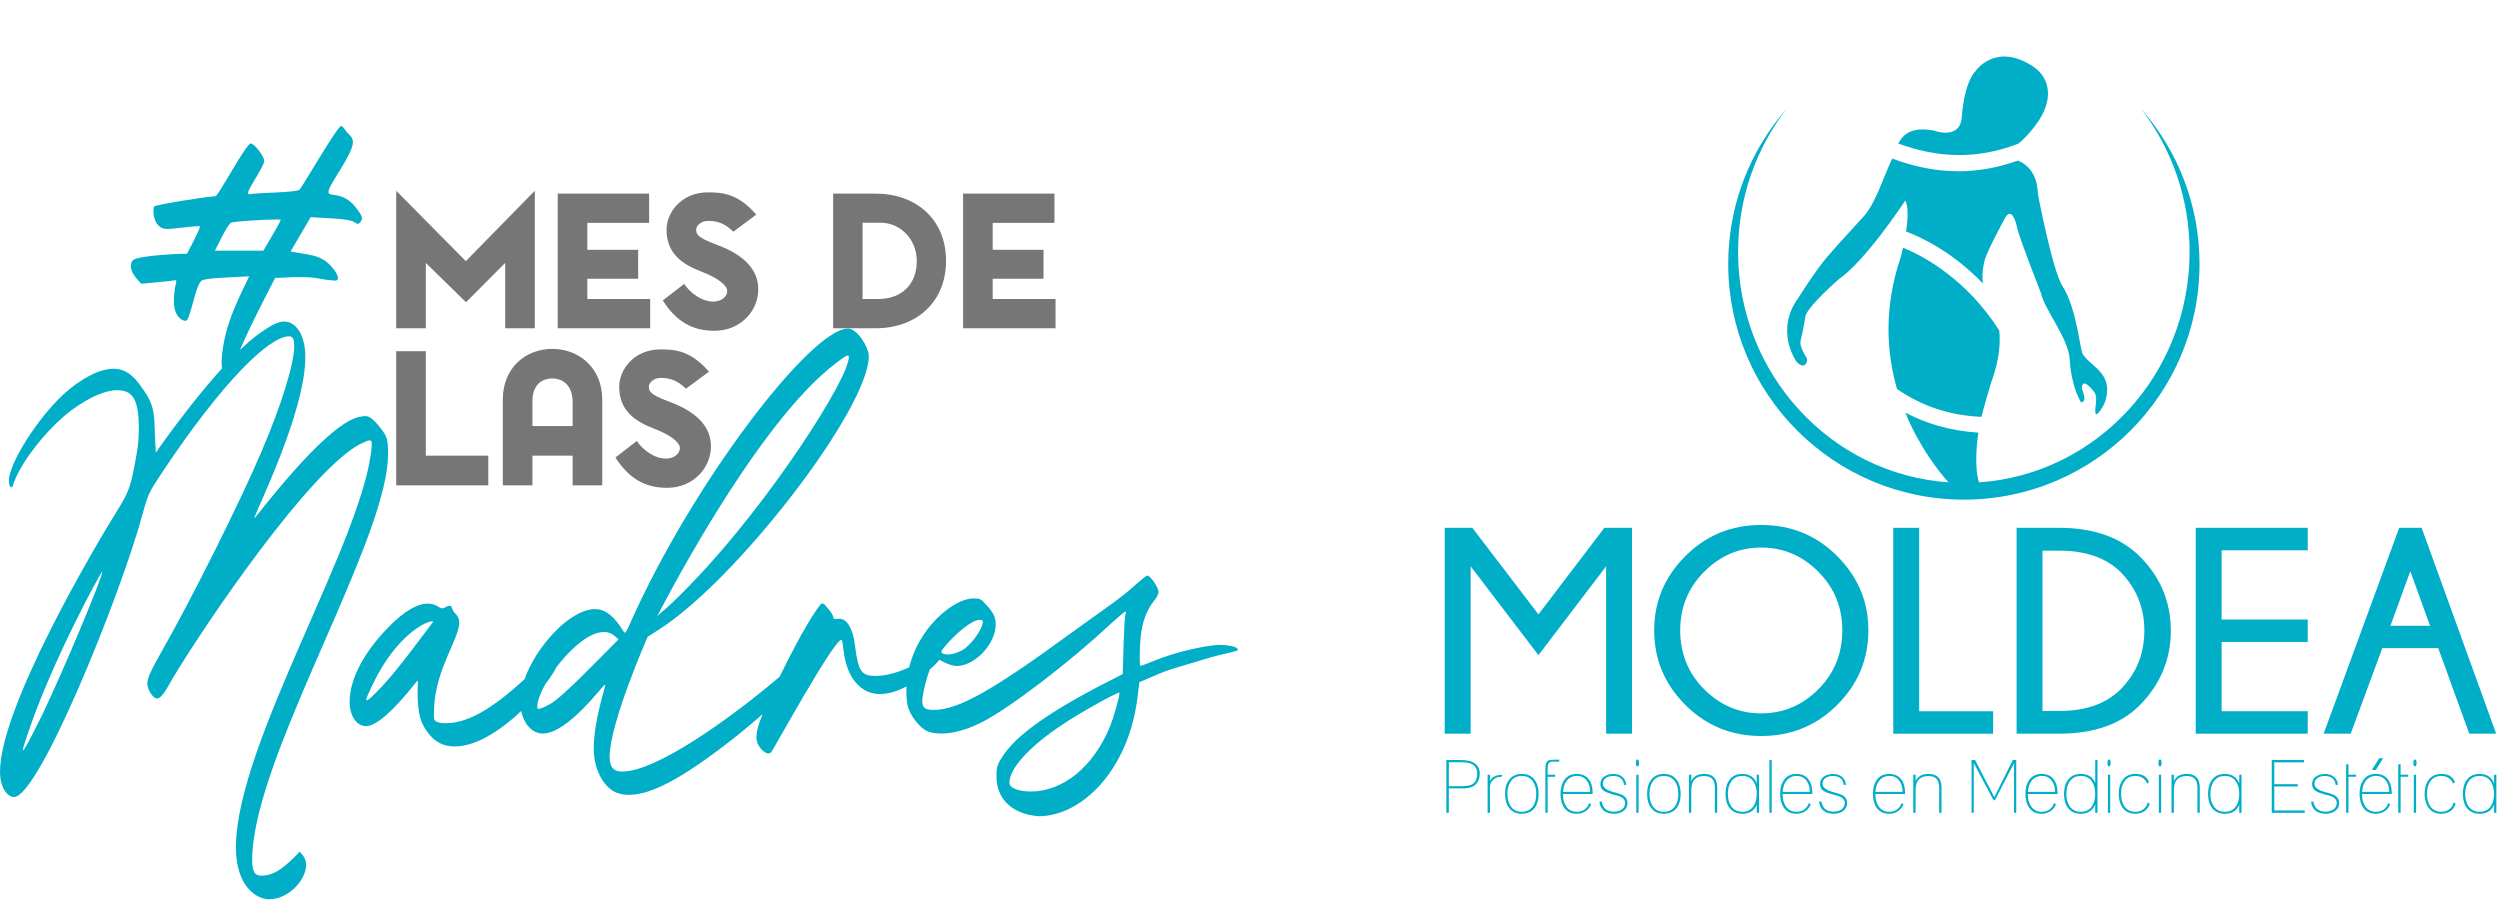 <?xml version="1.0" encoding="UTF-8"?>
<svg xmlns="http://www.w3.org/2000/svg" width="398" height="144" viewBox="0 0 398 144" fill="none">
  <path d="M340.896 17.369C345.702 23.626 348.583 31.517 348.583 40.092C348.583 59.576 333.784 75.512 315.067 76.792C314.18 74.136 314.876 69.376 314.955 68.876C310.415 68.592 306.589 67.412 303.325 65.691C305.567 71.168 308.635 75.033 310.194 76.787C291.49 75.499 276.704 59.567 276.704 40.092C276.704 31.509 279.585 23.618 284.395 17.361C278.63 23.955 275.133 32.58 275.133 42.026C275.133 62.748 291.932 79.543 312.646 79.543C333.359 79.543 350.162 62.748 350.162 42.026C350.162 32.584 346.665 23.955 340.904 17.365L340.896 17.369Z" fill="#00AEC8"></path>
  <path d="M321.324 22.863C322.383 22.017 323.05 21.174 323.05 21.174C327.798 15.897 325.985 12.158 323.809 10.682C317.81 6.605 314.588 11.22 314.588 11.22C312.566 13.309 312.308 18.773 312.308 18.773C311.949 22.333 307.885 20.795 307.885 20.795C304.363 20.111 302.966 21.379 302.203 22.854C308.335 25.089 314.546 25.493 321.324 22.867V22.863Z" fill="#00AEC8"></path>
  <path d="M302.962 39.432C302.749 40.379 302.574 41.017 302.574 41.017C299.865 49.02 300.34 56.136 302.007 61.93C306.03 64.702 310.407 66.14 315.443 66.365C316.043 64.01 316.981 60.938 316.981 60.938C318.306 57.365 318.494 54.606 318.277 52.609C313.046 44.41 306.255 40.787 302.962 39.428V39.432Z" fill="#00AEC8"></path>
  <path d="M287.664 57.07C287.117 56.136 286.476 55.007 286.651 54.285C287.059 52.635 287.405 50.492 287.405 50.492C287.405 49.1 292.741 44.447 292.741 44.447C297.139 41.38 303.329 31.917 303.329 31.917C303.854 32.967 303.729 34.985 303.45 36.852C306.022 37.832 310.92 40.179 315.676 45.127C315.443 43.143 315.935 41.55 315.935 41.55C316.189 40.254 318.998 35.077 318.998 35.077C320.387 32.171 321.145 36.34 321.145 36.34C321.595 38.224 324.939 46.703 324.939 46.703C325.443 49.233 329.303 53.848 329.495 57.182C329.753 61.73 331.321 64.098 331.321 64.098C332.463 63.752 331.354 62.197 331.446 61.572C331.663 60.063 333.342 62.331 333.342 62.331C334.109 63.239 333.409 64.907 333.597 65.74C333.78 66.57 334.981 64.482 335.181 63.81C336.515 59.421 332.88 58.42 331.571 56.382C331.158 55.736 330.57 48.941 328.349 45.556C326.777 43.168 324.43 30.896 324.43 30.896C324.363 27.607 322.733 26.181 321.258 25.564C317.944 26.752 314.801 27.265 311.787 27.265C308.081 27.265 304.584 26.489 301.236 25.247C301.228 25.268 301.22 25.293 301.207 25.314C299.907 28.078 298.539 32.45 296.722 34.426C292.082 39.483 292.332 39.233 290.907 40.875C289.21 42.822 286.355 47.324 286.355 47.324C282.436 52.63 286 57.57 286 57.57C287.334 59.054 287.859 57.437 287.647 57.066L287.664 57.07Z" fill="#00AEC8"></path>
  <path d="M259.818 84.028V116.805H255.695V90.156L244.923 104.3L234.127 90.156V116.805H230V84.028H234.398L244.919 97.809L255.42 84.028H259.818Z" fill="#00AEC8"></path>
  <path d="M292.491 88.538C295.792 91.848 297.447 95.791 297.447 100.36C297.447 104.929 295.796 108.914 292.491 112.216C289.189 115.517 285.154 117.172 280.385 117.172C275.616 117.172 271.606 115.521 268.301 112.216C264.999 108.914 263.348 104.962 263.348 100.36C263.348 95.758 264.999 91.848 268.301 88.538C271.602 85.228 275.633 83.573 280.385 83.573C285.137 83.573 289.189 85.228 292.491 88.538ZM280.381 87.171C276.888 87.171 273.866 88.451 271.314 91.01C268.763 93.57 267.488 96.684 267.488 100.36C267.488 104.037 268.763 107.192 271.314 109.744C273.866 112.295 276.888 113.57 280.381 113.57C283.874 113.57 286.917 112.295 289.468 109.744C292.02 107.192 293.295 104.062 293.295 100.36C293.295 96.659 292.02 93.57 289.468 91.01C286.917 88.451 283.887 87.171 280.381 87.171Z" fill="#00AEC8"></path>
  <path d="M301.407 116.805V84.028H305.53V113.229H317.306V116.805H301.407Z" fill="#00AEC8"></path>
  <path d="M327.965 84.028C333.434 84.057 337.682 85.599 340.721 88.651C343.968 91.927 345.594 95.85 345.594 100.402C345.594 104.954 343.939 108.964 340.629 112.29C337.653 115.267 333.434 116.768 327.965 116.801H321.041V84.024H327.965V84.028ZM325.164 87.671V113.183H327.944C332.013 113.183 335.21 112.057 337.532 109.81C340.1 107.247 341.379 104.112 341.379 100.406C341.379 96.7 340.095 93.595 337.532 90.998C335.21 88.78 332.013 87.671 327.944 87.671H325.164Z" fill="#00AEC8"></path>
  <path d="M367.391 84.028V87.604H353.681V98.626H367.391V102.203H353.681V113.224H367.391V116.801H349.558V84.024H367.391V84.028Z" fill="#00AEC8"></path>
  <path d="M385.524 84.028L397.392 116.805H393.111L388.167 103.187H379.263L374.232 116.805H369.926L381.952 84.028H385.528H385.524ZM386.866 99.631L383.723 90.931L380.555 99.631H386.866Z" fill="#00AEC8"></path>
  <path d="M235.573 123.216C235.573 123.892 235.361 124.446 234.94 124.875C234.66 125.155 234.281 125.342 233.806 125.438C233.535 125.492 233.101 125.517 232.509 125.517H230.654V129.398H230.258V120.995H232.551C234.569 120.995 235.577 121.737 235.577 123.216H235.573ZM230.654 121.345V125.167H232.255C233.231 125.167 233.881 125.096 234.206 124.946C234.844 124.667 235.165 124.079 235.165 123.183C235.165 122.17 234.648 121.582 233.61 121.42C233.331 121.374 232.88 121.349 232.268 121.349H230.654V121.345Z" fill="#00AEC8"></path>
  <path d="M236.824 123.333H237.199V124.337C237.512 123.675 238.179 123.349 239.208 123.358L238.975 123.687C238.687 123.687 238.479 123.708 238.354 123.754C238.087 123.833 237.816 124.033 237.537 124.35C237.312 124.617 237.199 124.954 237.199 125.367V129.398H236.824V123.333Z" fill="#00AEC8"></path>
  <path d="M240.238 124.163C240.705 123.525 241.384 123.204 242.272 123.204C243.16 123.204 243.844 123.521 244.319 124.163C244.74 124.725 244.948 125.463 244.948 126.384C244.948 127.306 244.74 128.048 244.319 128.619C243.835 129.244 243.152 129.552 242.272 129.552C241.393 129.552 240.705 129.244 240.238 128.619C239.817 128.052 239.604 127.306 239.604 126.384C239.604 125.463 239.813 124.725 240.238 124.163ZM240.505 128.36C240.909 128.944 241.497 129.236 242.268 129.236C243.039 129.236 243.631 128.944 244.044 128.36C244.394 127.86 244.569 127.206 244.569 126.384C244.569 125.563 244.394 124.917 244.044 124.408C243.631 123.825 243.039 123.533 242.268 123.533C241.497 123.533 240.901 123.825 240.505 124.408C240.154 124.917 239.979 125.571 239.979 126.384C239.979 127.197 240.154 127.86 240.505 128.36Z" fill="#00AEC8"></path>
  <path d="M246.199 121.37C246.349 121.09 246.666 120.949 247.158 120.949L248.233 120.936V121.253H247.216C246.849 121.253 246.607 121.37 246.491 121.603C246.42 121.757 246.386 122.045 246.386 122.466V123.333H247.579V123.671H246.386V129.398H246.024V122.478C246.024 121.949 246.082 121.578 246.199 121.37Z" fill="#00AEC8"></path>
  <path d="M251.001 129.553C250.138 129.553 249.48 129.236 249.025 128.594C248.629 128.027 248.429 127.289 248.429 126.385C248.429 125.48 248.629 124.751 249.025 124.188C249.475 123.533 250.138 123.208 251.001 123.208C251.864 123.208 252.498 123.5 252.939 124.084C253.344 124.605 253.548 125.305 253.548 126.189V126.41H248.817V126.501C248.817 127.252 248.992 127.873 249.342 128.373C249.738 128.948 250.292 129.236 251.001 129.236C251.985 129.236 252.648 128.777 253.002 127.856L253.306 128.023C253.152 128.436 252.906 128.773 252.573 129.04C252.135 129.382 251.614 129.553 251.005 129.553H251.001ZM253.152 126.068C253.152 125.359 252.985 124.776 252.648 124.313C252.272 123.792 251.747 123.529 251.072 123.529C250.397 123.529 249.821 123.783 249.425 124.288C249.075 124.746 248.875 125.338 248.829 126.064H253.156L253.152 126.068Z" fill="#00AEC8"></path>
  <path d="M256.925 129.211C257.416 129.211 257.821 129.106 258.142 128.898C258.525 128.656 258.713 128.302 258.713 127.835C258.713 127.272 258.313 126.884 257.508 126.668C257.483 126.659 257.446 126.647 257.396 126.63C257.346 126.618 257.275 126.601 257.191 126.584C256.203 126.326 255.561 126.088 255.274 125.859C254.949 125.605 254.782 125.255 254.782 124.809C254.782 124.279 255.007 123.871 255.461 123.583C255.849 123.337 256.32 123.212 256.862 123.212C257.404 123.212 257.888 123.358 258.254 123.654C258.63 123.967 258.846 124.396 258.909 124.95H258.546C258.421 124.008 257.846 123.537 256.816 123.537C256.387 123.537 256.02 123.633 255.72 123.816C255.353 124.046 255.17 124.358 255.17 124.763C255.17 125.371 255.791 125.83 257.029 126.142C257.045 126.155 257.083 126.167 257.146 126.176C257.783 126.338 258.229 126.505 258.475 126.676C258.888 126.951 259.096 127.339 259.096 127.847C259.096 128.394 258.867 128.823 258.409 129.144C257.996 129.419 257.504 129.552 256.937 129.552C256.291 129.552 255.762 129.394 255.349 129.073C254.92 128.727 254.678 128.239 254.624 127.601H254.986C255.182 128.677 255.828 129.215 256.925 129.215V129.211Z" fill="#00AEC8"></path>
  <path d="M260.676 120.903C260.847 120.903 260.935 121.086 260.935 121.453C260.935 121.82 260.847 122.012 260.676 122.012C260.505 122.012 260.43 121.824 260.43 121.453C260.43 121.082 260.514 120.903 260.676 120.903ZM260.501 123.333H260.864V129.398H260.501V123.333Z" fill="#00AEC8"></path>
  <path d="M262.852 124.163C263.319 123.525 263.999 123.204 264.886 123.204C265.774 123.204 266.458 123.521 266.933 124.163C267.354 124.725 267.563 125.463 267.563 126.384C267.563 127.306 267.35 128.048 266.933 128.619C266.45 129.244 265.766 129.552 264.886 129.552C264.007 129.552 263.319 129.244 262.852 128.619C262.431 128.052 262.219 127.306 262.219 126.384C262.219 125.463 262.431 124.725 262.852 124.163ZM263.119 128.36C263.523 128.944 264.111 129.236 264.882 129.236C265.654 129.236 266.245 128.944 266.658 128.36C267.008 127.86 267.183 127.206 267.183 126.384C267.183 125.563 267.008 124.917 266.658 124.408C266.245 123.825 265.654 123.533 264.882 123.533C264.111 123.533 263.515 123.825 263.119 124.408C262.769 124.917 262.594 125.571 262.594 126.384C262.594 127.197 262.769 127.86 263.119 128.36Z" fill="#00AEC8"></path>
  <path d="M268.88 123.333H269.255V124.325C269.639 123.575 270.318 123.204 271.302 123.204C272.69 123.204 273.382 123.929 273.382 125.38V129.398H273.007V125.496C273.007 124.85 272.89 124.375 272.657 124.071C272.386 123.721 271.935 123.546 271.31 123.546C270.164 123.546 269.497 124.062 269.313 125.1C269.297 125.217 269.284 125.363 269.272 125.538C269.259 125.713 269.255 125.917 269.255 126.151V129.402H268.88V123.337V123.333Z" fill="#00AEC8"></path>
  <path d="M277.38 129.553C276.5 129.553 275.816 129.244 275.333 128.619C274.912 128.052 274.703 127.306 274.703 126.385C274.703 125.463 274.912 124.713 275.333 124.154C275.8 123.521 276.483 123.208 277.38 123.208C278.509 123.208 279.272 123.713 279.672 124.726V123.337H280.035V129.403H279.672V128.094C279.285 129.069 278.518 129.553 277.38 129.553ZM275.604 128.361C276.008 128.944 276.6 129.236 277.38 129.236C278.159 129.236 278.747 128.944 279.143 128.361C279.493 127.86 279.668 127.206 279.668 126.385C279.668 125.563 279.493 124.917 279.143 124.409C278.747 123.825 278.159 123.533 277.38 123.533C276.6 123.533 276.012 123.825 275.616 124.409C275.258 124.909 275.079 125.563 275.079 126.385C275.079 127.206 275.254 127.86 275.604 128.361Z" fill="#00AEC8"></path>
  <path d="M281.69 121.007H282.053V129.399H281.69V121.007Z" fill="#00AEC8"></path>
  <path d="M285.971 129.553C285.108 129.553 284.449 129.236 283.995 128.594C283.599 128.027 283.399 127.289 283.399 126.385C283.399 125.48 283.599 124.751 283.995 124.188C284.449 123.533 285.108 123.208 285.971 123.208C286.834 123.208 287.467 123.5 287.913 124.084C288.318 124.605 288.522 125.305 288.522 126.189V126.41H283.791V126.501C283.791 127.252 283.966 127.873 284.316 128.373C284.712 128.948 285.266 129.236 285.975 129.236C286.959 129.236 287.622 128.777 287.976 127.856L288.28 128.023C288.126 128.436 287.88 128.773 287.547 129.04C287.109 129.382 286.588 129.553 285.979 129.553H285.971ZM288.122 126.068C288.122 125.359 287.955 124.776 287.617 124.313C287.242 123.792 286.717 123.529 286.042 123.529C285.366 123.529 284.791 123.783 284.395 124.288C284.045 124.746 283.845 125.338 283.799 126.064H288.126L288.122 126.068Z" fill="#00AEC8"></path>
  <path d="M291.895 129.211C292.386 129.211 292.791 129.106 293.112 128.898C293.495 128.656 293.683 128.302 293.683 127.835C293.683 127.272 293.283 126.884 292.478 126.668C292.453 126.659 292.416 126.647 292.366 126.63C292.316 126.618 292.245 126.601 292.161 126.584C291.173 126.326 290.531 126.088 290.244 125.859C289.914 125.605 289.752 125.255 289.752 124.809C289.752 124.279 289.977 123.871 290.431 123.583C290.823 123.337 291.29 123.212 291.832 123.212C292.374 123.212 292.857 123.358 293.224 123.654C293.599 123.967 293.816 124.396 293.879 124.95H293.516C293.391 124.008 292.816 123.537 291.786 123.537C291.357 123.537 290.99 123.633 290.69 123.816C290.323 124.046 290.14 124.358 290.14 124.763C290.14 125.371 290.761 125.83 291.999 126.142C292.015 126.155 292.053 126.167 292.115 126.176C292.753 126.338 293.199 126.505 293.445 126.676C293.858 126.951 294.066 127.339 294.066 127.847C294.066 128.394 293.837 128.823 293.379 129.144C292.966 129.419 292.474 129.552 291.907 129.552C291.261 129.552 290.732 129.394 290.319 129.073C289.889 128.727 289.648 128.239 289.594 127.601H289.956C290.152 128.677 290.798 129.215 291.895 129.215V129.211Z" fill="#00AEC8"></path>
  <path d="M300.74 129.553C299.877 129.553 299.219 129.236 298.764 128.594C298.368 128.027 298.168 127.289 298.168 126.385C298.168 125.48 298.368 124.751 298.764 124.188C299.215 123.533 299.877 123.208 300.74 123.208C301.603 123.208 302.237 123.5 302.679 124.084C303.083 124.605 303.287 125.305 303.287 126.189V126.41H298.556V126.501C298.556 127.252 298.731 127.873 299.081 128.373C299.477 128.948 300.032 129.236 300.74 129.236C301.724 129.236 302.387 128.777 302.741 127.856L303.045 128.023C302.891 128.436 302.645 128.773 302.312 129.04C301.874 129.382 301.353 129.553 300.744 129.553H300.74ZM302.891 126.068C302.891 125.359 302.724 124.776 302.387 124.313C302.012 123.792 301.486 123.529 300.811 123.529C300.136 123.529 299.561 123.783 299.164 124.288C298.814 124.746 298.614 125.338 298.568 126.064H302.895L302.891 126.068Z" fill="#00AEC8"></path>
  <path d="M304.588 123.333H304.963V124.325C305.346 123.575 306.026 123.204 307.01 123.204C308.398 123.204 309.09 123.929 309.09 125.38V129.398H308.715V125.496C308.715 124.85 308.598 124.375 308.364 124.071C308.094 123.721 307.643 123.546 307.018 123.546C305.872 123.546 305.205 124.062 305.021 125.1C305.005 125.217 304.992 125.363 304.98 125.538C304.967 125.713 304.963 125.917 304.963 126.151V129.402H304.588V123.337V123.333Z" fill="#00AEC8"></path>
  <path d="M313.867 120.995H314.43L317.494 126.91L320.437 120.995H320.987V129.398H320.637V121.486L317.598 127.389H317.364L314.221 121.486V129.398H313.871V120.995H313.867Z" fill="#00AEC8"></path>
  <path d="M325.014 129.553C324.151 129.553 323.492 129.236 323.038 128.594C322.642 128.027 322.442 127.289 322.442 126.385C322.442 125.48 322.642 124.751 323.038 124.188C323.492 123.533 324.151 123.208 325.014 123.208C325.876 123.208 326.51 123.5 326.952 124.084C327.356 124.605 327.56 125.305 327.56 126.189V126.41H322.829V126.501C322.829 127.252 323.004 127.873 323.354 128.373C323.75 128.948 324.305 129.236 325.014 129.236C325.997 129.236 326.66 128.777 327.01 127.856L327.315 128.023C327.16 128.436 326.914 128.773 326.581 129.04C326.143 129.382 325.622 129.553 325.014 129.553ZM327.164 126.068C327.164 125.359 326.998 124.776 326.66 124.313C326.285 123.792 325.76 123.529 325.084 123.529C324.409 123.529 323.834 123.783 323.438 124.288C323.088 124.746 322.888 125.338 322.842 126.064H327.164V126.068Z" fill="#00AEC8"></path>
  <path d="M333.922 129.398H333.559V128.056C333.163 129.052 332.4 129.552 331.266 129.552C330.37 129.552 329.691 129.244 329.22 128.619C328.799 128.06 328.59 127.314 328.59 126.384C328.59 125.455 328.799 124.725 329.22 124.163C329.695 123.525 330.379 123.204 331.266 123.204C332.421 123.204 333.184 123.687 333.559 124.663V121.003H333.922V129.394V129.398ZM333.03 124.408C332.634 123.825 332.046 123.533 331.266 123.533C330.487 123.533 329.899 123.825 329.503 124.408C329.145 124.909 328.965 125.563 328.965 126.384C328.965 127.206 329.14 127.86 329.491 128.36C329.895 128.944 330.487 129.236 331.266 129.236C332.046 129.236 332.634 128.944 333.03 128.36C333.38 127.86 333.555 127.206 333.555 126.384C333.555 125.563 333.38 124.917 333.03 124.408Z" fill="#00AEC8"></path>
  <path d="M335.756 120.903C335.927 120.903 336.014 121.086 336.014 121.453C336.014 121.82 335.927 122.012 335.756 122.012C335.585 122.012 335.51 121.824 335.51 121.453C335.51 121.082 335.593 120.903 335.756 120.903ZM335.581 123.333H335.944V129.398H335.581V123.333Z" fill="#00AEC8"></path>
  <path d="M341.575 129.002C341.137 129.369 340.591 129.552 339.929 129.552C339.053 129.552 338.386 129.236 337.919 128.594C337.507 128.018 337.298 127.281 337.298 126.384C337.298 125.488 337.507 124.725 337.932 124.163C338.399 123.525 339.078 123.204 339.966 123.204C341.067 123.204 341.784 123.641 342.13 124.525L341.813 124.738C341.713 124.442 341.525 124.179 341.254 123.954C340.904 123.675 340.475 123.533 339.966 123.533C339.187 123.533 338.599 123.825 338.203 124.408C337.853 124.917 337.678 125.571 337.678 126.384C337.678 127.197 337.853 127.86 338.203 128.36C338.607 128.944 339.195 129.236 339.966 129.236C340.441 129.236 340.858 129.106 341.212 128.844C341.567 128.585 341.804 128.218 341.921 127.752L342.238 127.939C342.105 128.377 341.888 128.727 341.583 129.002H341.575Z" fill="#00AEC8"></path>
  <path d="M343.864 120.903C344.035 120.903 344.122 121.086 344.122 121.453C344.122 121.82 344.035 122.012 343.864 122.012C343.693 122.012 343.618 121.824 343.618 121.453C343.618 121.082 343.701 120.903 343.864 120.903ZM343.689 123.333H344.051V129.398H343.689V123.333Z" fill="#00AEC8"></path>
  <path d="M345.702 123.333H346.077V124.325C346.461 123.575 347.14 123.204 348.124 123.204C349.512 123.204 350.204 123.929 350.204 125.38V129.398H349.829V125.496C349.829 124.85 349.712 124.375 349.479 124.071C349.208 123.721 348.758 123.546 348.132 123.546C346.986 123.546 346.319 124.062 346.136 125.1C346.119 125.217 346.106 125.363 346.094 125.538C346.081 125.713 346.077 125.917 346.077 126.151V129.402H345.702V123.337V123.333Z" fill="#00AEC8"></path>
  <path d="M354.198 129.553C353.318 129.553 352.634 129.244 352.151 128.619C351.73 128.052 351.521 127.306 351.521 126.385C351.521 125.463 351.73 124.713 352.151 124.154C352.618 123.521 353.301 123.208 354.198 123.208C355.327 123.208 356.09 123.713 356.49 124.726V123.337H356.853V129.403H356.49V128.094C356.098 129.069 355.336 129.553 354.198 129.553ZM352.422 128.361C352.826 128.944 353.418 129.236 354.198 129.236C354.977 129.236 355.565 128.944 355.961 128.361C356.311 127.86 356.486 127.206 356.486 126.385C356.486 125.563 356.311 124.917 355.961 124.409C355.565 123.825 354.977 123.533 354.198 123.533C353.418 123.533 352.83 123.825 352.434 124.409C352.076 124.909 351.897 125.563 351.897 126.385C351.897 127.206 352.072 127.86 352.422 128.361Z" fill="#00AEC8"></path>
  <path d="M361.663 120.995H366.795V121.37H362.064V124.842H365.815V125.205H362.064V129.023H366.912V129.398H361.663V120.995Z" fill="#00AEC8"></path>
  <path d="M370.221 129.211C370.713 129.211 371.118 129.106 371.439 128.898C371.822 128.656 372.01 128.302 372.01 127.835C372.01 127.272 371.61 126.884 370.805 126.668C370.78 126.659 370.743 126.647 370.693 126.63C370.642 126.618 370.572 126.601 370.488 126.584C369.5 126.326 368.858 126.088 368.571 125.859C368.241 125.605 368.079 125.255 368.079 124.809C368.079 124.279 368.304 123.871 368.758 123.583C369.15 123.337 369.617 123.212 370.159 123.212C370.701 123.212 371.184 123.358 371.551 123.654C371.926 123.967 372.143 124.396 372.206 124.95H371.843C371.718 124.008 371.143 123.537 370.113 123.537C369.684 123.537 369.317 123.633 369.017 123.816C368.65 124.046 368.467 124.358 368.467 124.763C368.467 125.371 369.088 125.83 370.326 126.142C370.342 126.155 370.38 126.167 370.442 126.176C371.08 126.338 371.526 126.505 371.772 126.676C372.185 126.951 372.393 127.339 372.393 127.847C372.393 128.394 372.164 128.823 371.705 129.144C371.293 129.419 370.801 129.552 370.234 129.552C369.588 129.552 369.058 129.394 368.646 129.073C368.216 128.727 367.975 128.239 367.92 127.601H368.283C368.479 128.677 369.125 129.215 370.221 129.215V129.211Z" fill="#00AEC8"></path>
  <path d="M373.877 121.674V123.333H375.094V123.658H373.877V129.398H373.502V121.674H373.877Z" fill="#00AEC8"></path>
  <path d="M378.213 129.553C377.35 129.553 376.691 129.236 376.237 128.594C375.841 128.027 375.641 127.289 375.641 126.384C375.641 125.48 375.841 124.75 376.237 124.188C376.691 123.533 377.35 123.208 378.213 123.208C379.075 123.208 379.709 123.5 380.155 124.083C380.56 124.604 380.764 125.305 380.764 126.189V126.409H376.032V126.501C376.032 127.251 376.208 127.873 376.558 128.373C376.954 128.948 377.508 129.236 378.217 129.236C379.201 129.236 379.863 128.777 380.218 127.856L380.522 128.023C380.368 128.435 380.122 128.773 379.788 129.04C379.351 129.382 378.83 129.553 378.221 129.553H378.213ZM380.364 126.068C380.364 125.359 380.197 124.775 379.859 124.313C379.484 123.792 378.959 123.529 378.283 123.529C377.608 123.529 377.033 123.783 376.637 124.288C376.287 124.746 376.087 125.338 376.041 126.063H380.368L380.364 126.068ZM378.788 120.703H379.405L378.225 122.574H377.592L378.784 120.703H378.788Z" fill="#00AEC8"></path>
  <path d="M382.177 121.674V123.333H383.394V123.658H382.177V129.398H381.802V121.674H382.177Z" fill="#00AEC8"></path>
  <path d="M384.453 120.903C384.624 120.903 384.711 121.086 384.711 121.453C384.711 121.82 384.624 122.012 384.453 122.012C384.282 122.012 384.207 121.824 384.207 121.453C384.207 121.082 384.29 120.903 384.453 120.903ZM384.278 123.333H384.64V129.398H384.278V123.333Z" fill="#00AEC8"></path>
  <path d="M390.276 129.002C389.838 129.369 389.292 129.552 388.63 129.552C387.754 129.552 387.087 129.236 386.62 128.594C386.208 128.018 385.999 127.281 385.999 126.384C385.999 125.488 386.212 124.725 386.633 124.163C387.1 123.525 387.779 123.204 388.667 123.204C389.768 123.204 390.485 123.641 390.831 124.525L390.514 124.738C390.414 124.442 390.226 124.179 389.955 123.954C389.605 123.675 389.176 123.533 388.667 123.533C387.888 123.533 387.3 123.825 386.904 124.408C386.554 124.917 386.379 125.571 386.379 126.384C386.379 127.197 386.554 127.86 386.904 128.36C387.308 128.944 387.896 129.236 388.667 129.236C389.142 129.236 389.559 129.106 389.914 128.844C390.268 128.585 390.505 128.218 390.622 127.752L390.939 127.939C390.806 128.377 390.589 128.727 390.285 129.002H390.276Z" fill="#00AEC8"></path>
  <path d="M394.762 129.553C393.882 129.553 393.198 129.244 392.715 128.619C392.294 128.052 392.085 127.306 392.085 126.385C392.085 125.463 392.294 124.713 392.715 124.154C393.182 123.521 393.865 123.208 394.762 123.208C395.891 123.208 396.654 123.713 397.054 124.726V123.337H397.417V129.403H397.054V128.094C396.663 129.069 395.9 129.553 394.762 129.553ZM392.986 128.361C393.39 128.944 393.982 129.236 394.762 129.236C395.541 129.236 396.129 128.944 396.525 128.361C396.875 127.86 397.05 127.206 397.05 126.385C397.05 125.563 396.875 124.917 396.525 124.409C396.129 123.825 395.541 123.533 394.762 123.533C393.982 123.533 393.394 123.825 392.998 124.409C392.64 124.909 392.461 125.563 392.461 126.385C392.461 127.206 392.636 127.86 392.986 128.361Z" fill="#00AEC8"></path>
  <path d="M85.139 52.261H80.423V41.858L74.192 48.117L67.79 41.858V52.261H63.074V30.368L74.163 41.572L85.139 30.368V52.261ZM103.336 30.825V35.484H93.504V39.771H101.593V44.373H93.504V47.602H103.508V52.261H88.788V30.825H103.336ZM112.658 35.169C111.686 35.169 110.829 35.884 110.829 36.57C110.829 37.313 111.172 37.856 113.773 38.828C117.231 40.086 120.718 42.143 120.718 46.059C120.718 49.46 117.946 52.661 113.716 52.661C110.2 52.661 107.628 51.147 105.513 47.831L108.914 45.202C109.886 46.631 111.772 48.088 113.716 48.003C114.973 47.946 115.802 47.145 115.774 46.288C115.745 45.344 114.059 44.144 111.629 43.23C108.428 42.001 106.113 40.228 106.113 36.57C106.113 33.769 108.542 30.625 112.658 30.625C114.945 30.625 117.46 30.768 120.404 34.169L116.745 36.884C115.145 35.312 113.83 35.169 112.658 35.169ZM140.178 35.455H137.32V47.602H139.807C143.522 47.602 145.952 45.287 145.952 41.572C145.952 38.056 143.322 35.455 140.178 35.455ZM139.407 30.825C145.78 30.825 150.611 34.855 150.611 41.543C150.611 48.003 145.98 52.261 139.407 52.261H132.633V30.825H139.407ZM167.871 30.825V35.484H158.039V39.771H166.128V44.373H158.039V47.602H168.043V52.261H153.323V30.825H167.871ZM77.736 72.545V77.261H63.074V55.911H67.79V72.545H77.736ZM91.163 77.261V72.545H84.761V77.261H80.045V63.628C80.045 58.426 83.818 55.539 87.934 55.539C92.021 55.539 95.879 58.426 95.879 63.628V77.261H91.163ZM84.761 67.829H91.163V63.885C91.135 61.541 89.763 60.255 87.934 60.255C85.99 60.255 84.761 61.541 84.761 63.885V67.829ZM105.122 60.169C104.15 60.169 103.293 60.884 103.293 61.57C103.293 62.313 103.636 62.856 106.237 63.828C109.695 65.085 113.182 67.143 113.182 71.059C113.182 74.46 110.41 77.661 106.18 77.661C102.664 77.661 100.092 76.147 97.977 72.831L101.378 70.202C102.35 71.631 104.236 73.088 106.18 73.003C107.437 72.945 108.266 72.145 108.237 71.288C108.209 70.344 106.523 69.144 104.093 68.23C100.892 67.001 98.577 65.228 98.577 61.57C98.577 58.769 101.006 55.625 105.122 55.625C107.409 55.625 109.924 55.768 112.868 59.169L109.209 61.884C107.609 60.312 106.294 60.169 105.122 60.169Z" fill="#767676"></path>
  <path d="M36.033 59.737C35.657 59.737 35.28 59.047 35.28 57.666C35.28 55.72 35.908 52.708 36.849 50.26C37.791 47.749 39.36 44.673 39.674 43.983C35.657 44.234 32.393 44.234 31.954 44.799C31.012 45.929 30.259 51.076 29.568 51.076C28.815 51.076 27.685 50.197 27.685 47.937C27.685 45.991 28.062 45.05 28.062 44.799C28.062 44.673 28.062 44.611 27.936 44.611C27.246 44.736 23.292 45.113 22.476 45.175C21.534 44.108 20.844 43.418 20.844 42.351C20.844 41.912 20.969 41.535 21.283 41.347C21.974 40.844 26.681 40.405 29.757 40.405C30.008 39.966 31.828 36.514 31.828 36.074C31.828 36.011 31.765 36.011 31.577 36.011C30.51 36.011 27.685 36.451 26.618 36.451C24.924 36.451 24.422 34.756 24.422 33.563C24.422 33.25 24.484 32.999 24.547 32.873C24.673 32.622 32.33 31.367 34.276 31.241C34.778 31.241 39.046 23.019 39.925 22.83C40.427 22.83 42.059 24.839 42.059 25.592C42.059 26.534 39.486 29.986 39.486 30.739C39.486 30.864 39.548 30.927 39.674 30.927C40.678 30.676 47.331 30.676 47.708 30.174C48.399 29.295 53.734 20.069 54.299 20.069C54.675 20.069 54.801 20.696 55.617 21.45C55.993 21.826 56.182 22.14 56.182 22.642C56.182 24.588 52.29 29.421 52.29 30.551C52.29 31.492 54.487 30.3 56.621 32.999C57.312 33.877 57.625 34.38 57.625 34.756C57.625 35.133 57.186 35.635 56.998 35.635C56.872 35.635 56.747 35.572 56.433 35.384C55.554 34.756 51.851 34.756 49.466 34.568L46.264 40.029C48.901 40.593 51.035 40.405 52.792 42.477C53.483 43.23 53.797 43.857 53.797 44.297C53.797 44.548 53.671 44.673 53.357 44.673C50.407 44.485 51.16 44.108 47.331 44.108C46.202 44.108 45.323 44.234 43.817 44.234C43.063 45.678 39.109 53.21 37.728 56.913C36.975 58.859 36.473 59.737 36.033 59.737ZM41.934 39.903C42.247 39.338 44.695 35.258 44.695 35.007C44.695 34.944 44.382 34.944 43.879 34.944C41.934 34.944 37.226 35.258 36.787 35.447C36.159 35.823 34.527 39.338 34.213 39.903H41.934Z" fill="#00AEC8"></path>
  <path d="M42.85 143.167C40.91 143.167 37.56 141.228 37.56 134.88C37.56 118.306 58.307 85.158 59.189 70.817C59.189 70.347 59.13 70.112 58.836 70.112C58.542 70.112 58.072 70.347 57.308 70.7C49.197 75.049 32.976 98.911 27.686 107.668C26.57 109.549 25.806 111.195 24.983 111.195C24.336 111.195 23.455 109.725 23.455 108.844C23.455 107.903 24.101 106.61 25.629 103.907C30.684 95.032 38.266 79.81 41.616 71.934C44.907 64.235 46.846 57.829 46.846 55.066C46.846 54.126 46.67 53.538 46.024 53.538C42.909 53.538 35.562 60.591 25.923 75.049C23.749 78.341 23.631 78.458 22.691 81.867C19.106 95.032 6.175 126.887 2.238 126.887C1.297 126.887 0.004 125.594 0.004 122.832C0.004 112.664 14.874 87.333 18.812 81.044C20.516 78.282 20.869 77.4 21.75 72.287C21.985 71.053 22.103 69.583 22.103 68.173C22.103 63.353 20.986 62.119 18.635 62.119C16.755 62.119 14.169 63.236 11.23 65.41C7.41 68.349 3.06 73.874 2.061 77.283C2.003 77.518 1.885 77.576 1.826 77.576C1.591 77.576 1.415 77.165 1.415 76.519C1.415 73.815 5.94 66.645 10.055 62.824C12.876 60.238 15.873 58.71 18.048 58.71C20.105 58.71 21.339 59.944 22.456 61.531C25.1 65.058 24.395 66.233 24.807 72.052C24.865 71.993 34.151 58.475 40.852 53.421C42.909 51.892 44.202 51.187 45.26 51.187C47.082 51.187 48.61 53.303 48.61 56.83C48.61 65.763 40.499 81.808 40.499 82.455V82.513C40.675 82.513 51.49 67.879 57.014 66.409L58.014 66.233C58.778 66.233 59.306 66.645 60.129 67.585C61.657 69.466 61.775 69.701 61.775 72.404C61.716 84.218 45.73 111.665 41.322 129.062C40.558 132.059 40.146 134.822 40.146 136.702C40.146 138.759 40.499 139.406 41.616 139.406C43.673 139.406 45.377 138.054 47.728 135.586C48.316 136.291 48.727 136.702 48.727 137.701C48.727 140.111 45.906 143.167 42.85 143.167ZM3.707 119.423C3.883 119.423 4.824 117.601 6.704 113.84C9.937 107.139 16.285 91.976 16.285 91.035V90.977C16.108 90.977 8.468 104.906 4.589 116.308C4.001 118.071 3.648 119.07 3.648 119.364C3.648 119.423 3.707 119.423 3.707 119.423ZM72.414 118.835C70.592 118.835 68.829 118.13 67.418 115.544C66.889 114.604 66.478 113.134 66.478 110.078L66.537 108.374C66.478 108.374 66.36 108.432 66.243 108.609C62.657 113.193 59.836 115.603 58.308 115.603C56.839 115.603 55.663 114.133 55.663 111.665C55.663 108.785 57.25 104.553 61.835 99.852C64.303 97.324 66.419 96.09 68.123 96.09C69.416 96.09 69.945 96.854 70.415 96.854C70.768 96.854 71.121 96.443 71.532 96.443C72.12 96.443 71.709 96.913 72.59 97.794C72.943 98.147 73.119 98.558 73.119 99.087C73.119 101.615 69.475 106.375 69.123 112.37L69.064 113.898C69.064 114.604 69.181 114.721 69.534 114.897C69.887 115.074 70.415 115.133 71.003 115.133C78.468 115.133 86.578 104.083 88.576 104.083C88.811 104.083 89.047 104.259 89.047 104.847C89.047 107.257 79.643 118.835 72.414 118.835ZM58.426 111.489C58.602 111.489 59.366 110.842 60.836 109.255C63.598 106.317 67.594 100.733 68.887 99.087L68.946 99.029C68.946 98.97 68.887 98.911 68.77 98.911C67.829 98.911 63.01 101.145 59.249 109.138C58.72 110.254 58.308 111.136 58.308 111.43C58.308 111.489 58.367 111.489 58.426 111.489ZM100.166 126.535C99.519 126.535 98.99 126.476 98.461 126.299C96.463 125.77 94.524 122.891 94.524 119.188C94.524 114.78 96.346 109.549 96.346 109.079L96.287 109.02C95.993 109.02 90.409 116.778 86.413 116.778C84.297 116.778 82.828 114.427 82.828 111.782C82.828 105.552 90.057 96.972 94.7 96.972C96.346 96.972 97.756 98.029 99.284 100.557L99.46 100.733C99.637 100.733 99.872 100.263 100.46 98.911C110.392 76.695 129.141 52.304 135.018 52.304C136.488 52.304 138.31 55.301 138.31 56.712C138.31 65.058 117.21 92.505 104.75 100.322L103.104 101.38C103.104 101.38 97.051 115.133 97.051 120.481C97.051 122.362 97.874 122.832 99.049 122.832C104.574 122.832 116.328 114.251 123.146 108.55C128.201 104.318 130.199 102.79 130.963 102.79C131.198 102.79 131.316 103.025 131.316 103.378C131.316 104.377 123.616 112.253 116.27 117.954C108.629 123.89 103.692 126.535 100.166 126.535ZM85.766 112.84C86.06 112.84 86.648 112.605 87.588 112.076C89.528 111.018 95.229 105.024 98.461 101.791C97.697 101.086 97.227 100.616 96.11 100.616C91.938 100.616 85.531 109.314 85.531 112.547C85.531 112.782 85.59 112.84 85.766 112.84ZM104.633 98.088C105.22 97.501 106.748 96.443 110.51 92.446C122.382 80.104 135.136 60.356 135.136 56.83C135.136 56.712 135.077 56.594 134.96 56.594C134.724 56.594 134.137 57.006 133.138 57.77C120.09 67.585 104.691 98.029 104.633 98.088ZM122.304 119.952C121.776 119.952 120.424 118.894 120.424 117.366C120.424 115.779 121.482 113.193 123.95 108.08C127.829 100.087 129.886 97.148 130.65 96.208C130.709 96.09 130.827 96.09 130.944 96.09C131.062 96.09 131.179 96.09 131.238 96.208C131.767 96.795 132.649 97.794 132.649 98.265C132.707 98.441 132.766 98.558 133.001 98.558L133.648 98.5C134.823 98.5 135.822 100.087 136.116 102.79C136.645 107.081 137.233 107.61 139.466 107.61C141.758 107.61 144.873 106.434 146.93 104.965C148.165 104.083 149.164 103.378 149.458 103.378C149.752 103.378 149.987 103.966 149.987 104.142C149.987 104.612 149.516 105.259 147.753 106.846C146.872 107.727 143.404 110.489 140.113 110.489C138.937 110.489 137.762 110.137 136.763 109.196C133.883 106.61 134.412 101.85 133.942 101.85C132.707 101.909 123.245 119.129 122.833 119.658C122.716 119.834 122.54 119.952 122.304 119.952ZM165.339 129.943C160.99 129.591 158.639 127.063 158.639 123.655C158.639 122.362 158.697 121.891 159.344 120.834C161.754 116.719 168.278 112.547 178.739 107.316C178.974 98.206 179.092 98.147 179.268 97.324C179.033 97.324 177.799 98.441 176.741 99.381C170.57 105.2 160.696 112.782 156.347 114.956C153.937 116.19 151.703 116.778 149.882 116.778C149 116.778 148.177 116.661 147.531 116.367C146.355 115.779 144.945 113.957 144.533 112.488C144.357 111.841 144.298 110.901 144.298 109.902C144.298 101.438 151.351 95.267 154.995 95.267C155.935 95.267 156.229 95.385 156.817 96.09C157.992 97.266 158.521 98.206 158.521 99.323C158.521 102.673 155.054 106.023 152.35 106.023C150.939 106.023 149.588 104.906 149.176 104.906C148.177 104.906 146.825 110.254 146.825 111.547C146.825 112.723 147.295 113.017 148.706 113.017C152.526 113.017 158.051 109.902 170.335 100.909C177.094 96.031 178.622 95.091 180.973 92.916C181.795 92.211 182.501 91.623 182.677 91.623C183.088 91.623 184.44 93.504 184.44 94.209C184.44 94.562 184.146 95.15 183.794 95.561C181.795 98.029 181.443 101.027 181.443 104.906C181.443 105.552 181.502 106.023 181.56 106.023C181.619 106.023 182.442 105.729 183.441 105.317C187.496 103.613 192.492 102.673 194.197 102.673C195.548 102.673 197.076 102.966 197.076 103.437C197.076 103.731 194.784 104.024 192.081 104.847C189.083 105.788 186.497 106.434 184.675 107.198L181.384 108.609L181.09 111.018C179.68 122.538 172.274 129.943 165.339 129.943ZM150.881 104.201C151.527 104.201 152.291 103.966 153.114 103.554C154.407 102.908 156.464 100.204 156.464 98.97C156.464 98.735 156.347 98.676 155.994 98.676C154.113 98.676 149.823 103.26 149.823 103.848C150.058 104.083 150.41 104.201 150.881 104.201ZM164.105 126.006C169.159 126.006 174.037 122.185 176.741 115.603C177.387 113.957 178.21 110.96 178.21 110.372V110.254C177.74 110.254 171.804 113.546 169.394 115.191C163.517 119.012 160.696 122.538 160.696 124.595C160.696 125.477 162.224 126.006 164.105 126.006Z" fill="#00AEC8"></path>
</svg>
